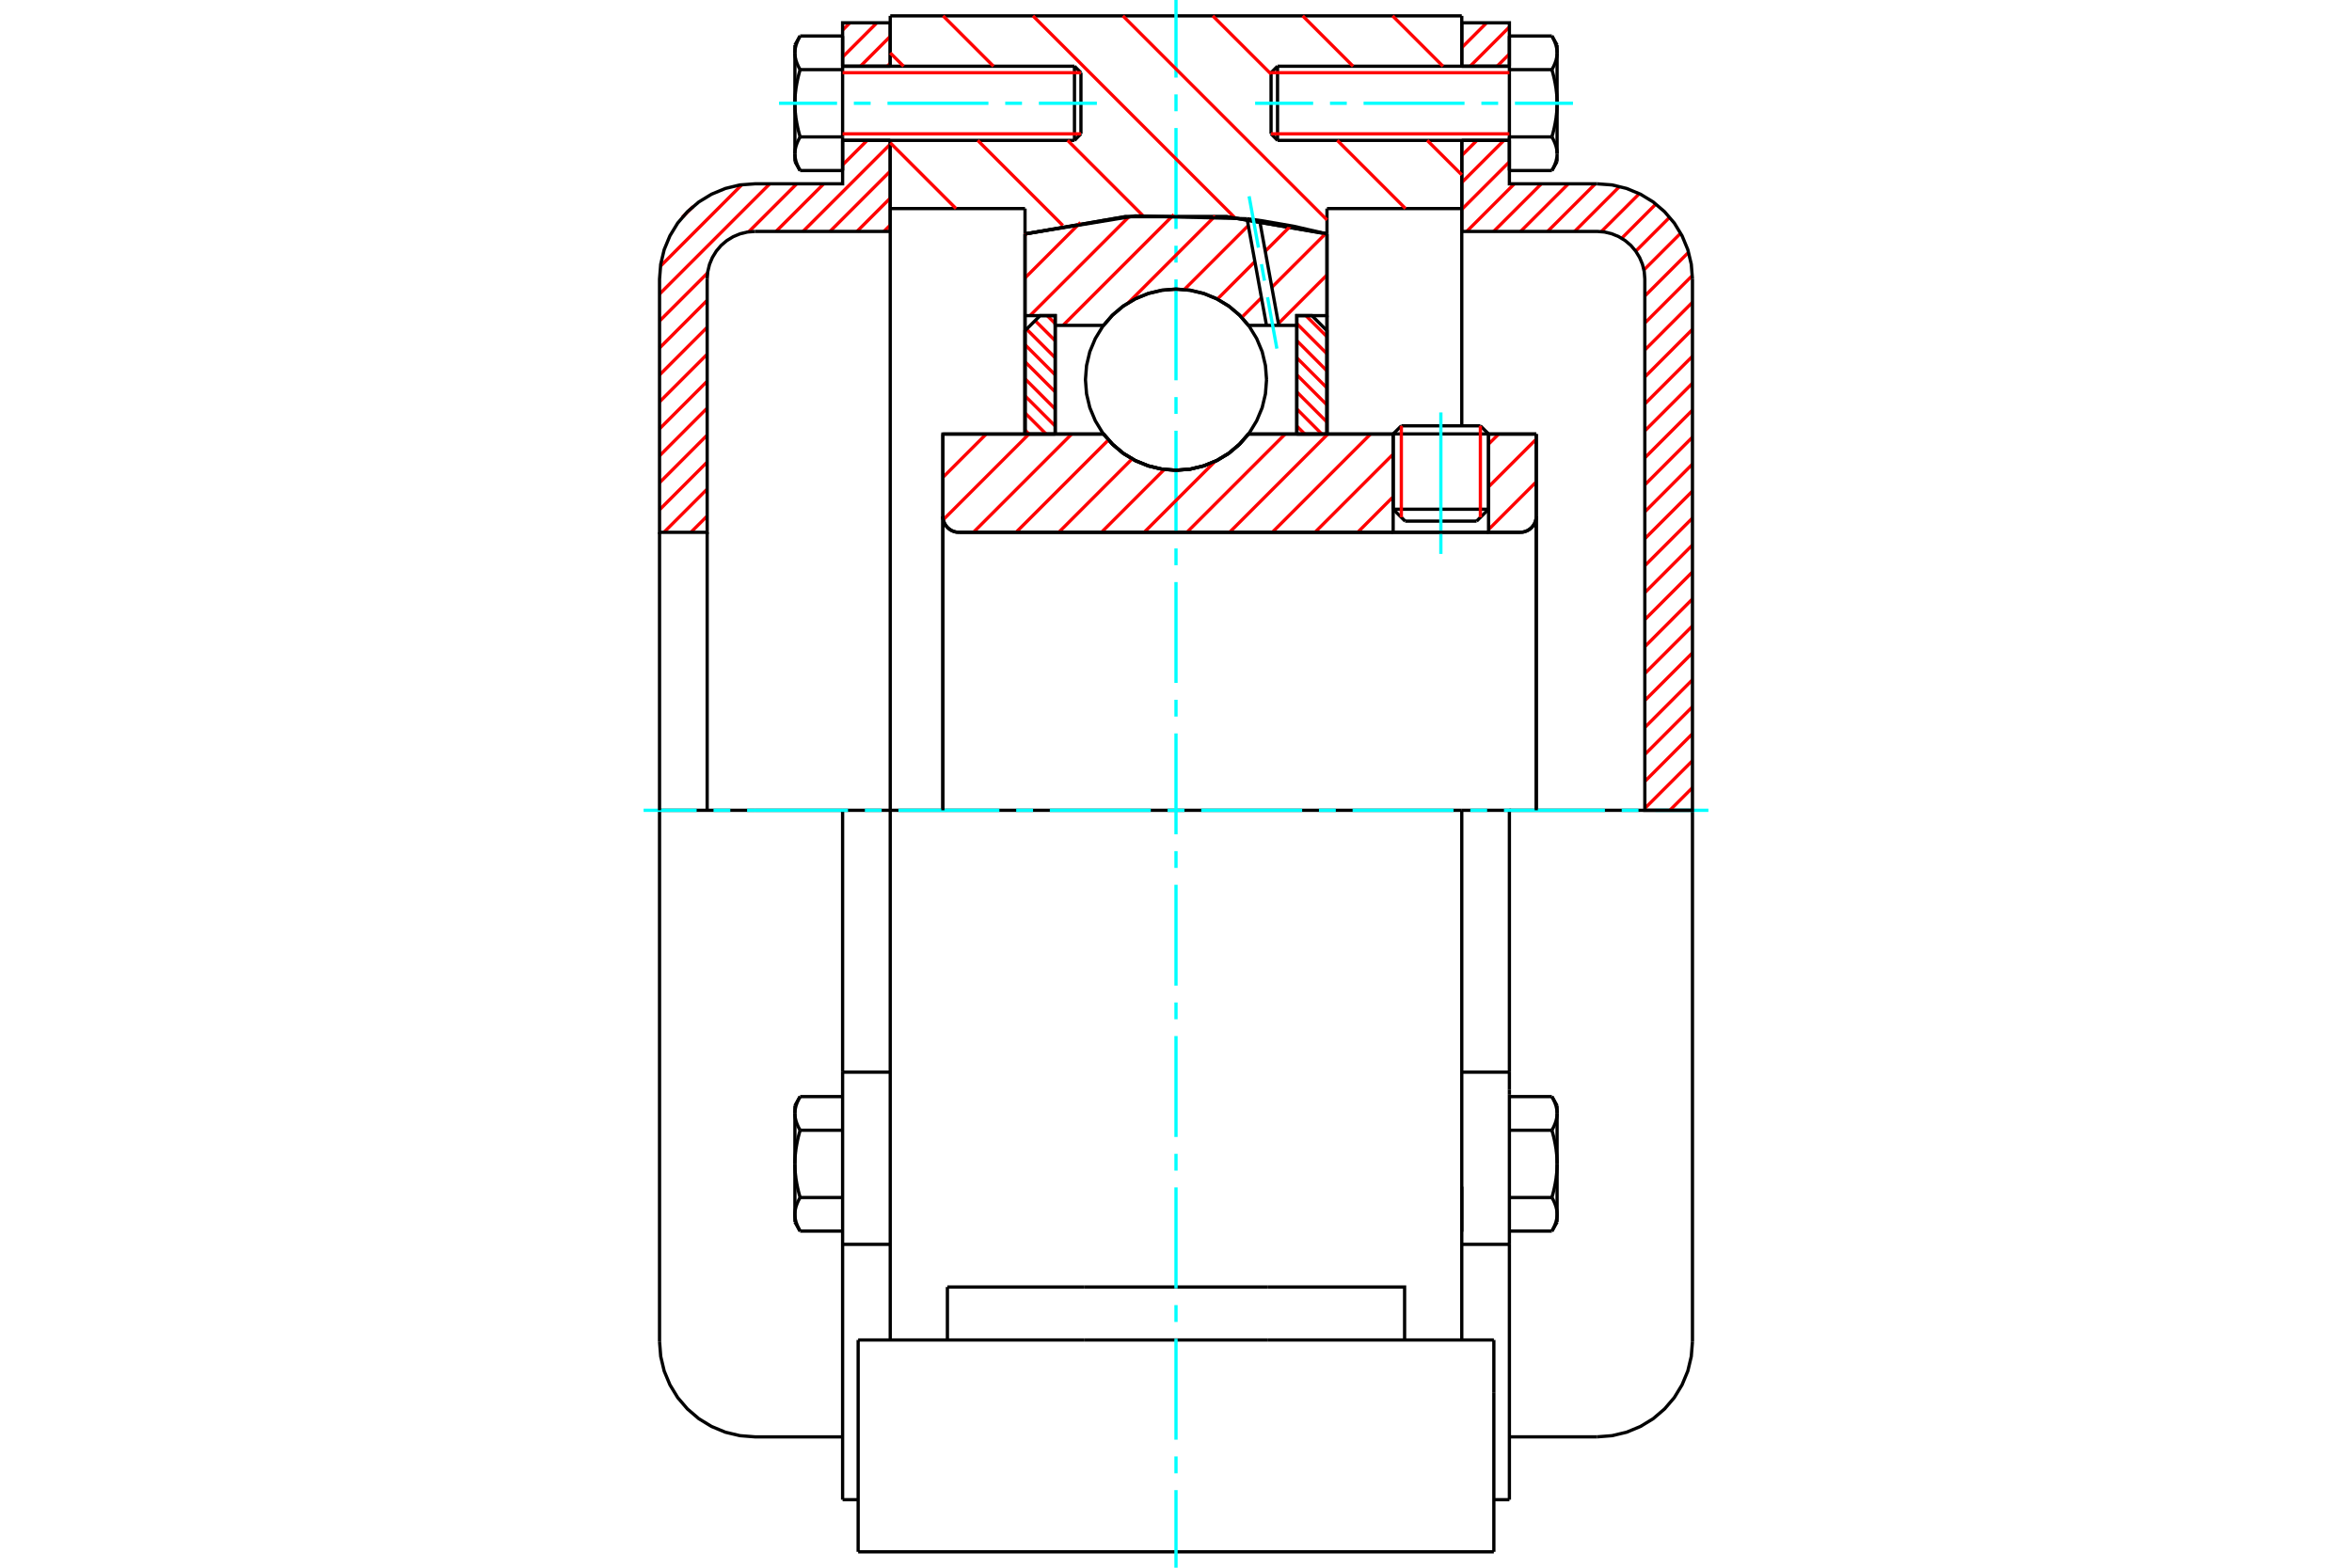 <?xml version="1.0" standalone="no"?>
<!DOCTYPE svg PUBLIC "-//W3C//DTD SVG 1.1//EN"
	"http://www.w3.org/Graphics/SVG/1.1/DTD/svg11.dtd">
<svg xmlns="http://www.w3.org/2000/svg" height="100%" width="100%" viewBox="0 0 36000 24000">
	<rect x="-1800" y="-1200" width="39600" height="26400" style="fill:#FFF"/>
	<g style="fill:none; fill-rule:evenodd" transform="matrix(1 0 0 1 0 0)">
		<g style="fill:none; stroke:#000; stroke-width:50; shape-rendering:geometricPrecision">
			<line x1="22784" y1="6643" x2="21324" y2="6643"/>
			<line x1="21449" y1="6519" x2="22659" y2="6519"/>
			<line x1="21324" y1="7796" x2="22784" y2="7796"/>
			<line x1="22601" y1="7978" x2="21507" y2="7978"/>
			<polyline points="23270,8149 23308,8146 23345,8137 23381,8122 23413,8102 23442,8077 23467,8048 23487,8016 23502,7981 23511,7943 23514,7905"/>
			<line x1="23514" y1="6645" x2="23514" y2="7905"/>
			<line x1="22784" y1="6645" x2="23514" y2="6645"/>
			<line x1="19109" y1="6645" x2="21324" y2="6645"/>
			<polyline points="16891,6645 17032,6805 17196,6943 17380,7053 17578,7133 17787,7183 18000,7199 18213,7183 18422,7133 18620,7053 18804,6943 18968,6805 19109,6645"/>
			<line x1="14432" y1="6645" x2="16891" y2="6645"/>
			<line x1="14432" y1="7905" x2="14432" y2="6645"/>
			<polyline points="14432,7905 14435,7943 14444,7981 14459,8016 14479,8048 14504,8077 14533,8102 14565,8122 14601,8137 14638,8146 14676,8149"/>
			<line x1="23270" y1="8149" x2="14676" y2="8149"/>
			<line x1="23514" y1="7905" x2="23514" y2="12405"/>
			<line x1="14432" y1="7905" x2="14432" y2="12405"/>
			<line x1="21449" y1="6519" x2="21324" y2="6643"/>
			<line x1="22784" y1="6643" x2="22659" y2="6519"/>
			<line x1="22601" y1="7978" x2="22784" y2="7796"/>
			<line x1="21324" y1="7796" x2="21507" y2="7978"/>
			<line x1="21324" y1="6643" x2="21324" y2="7796"/>
			<line x1="22784" y1="7796" x2="22784" y2="6643"/>
			<line x1="22374" y1="12405" x2="13626" y2="12405"/>
			<line x1="22374" y1="3193" x2="20311" y2="3193"/>
			<line x1="22374" y1="2149" x2="22374" y2="3193"/>
			<line x1="22374" y1="243" x2="22374" y2="1014"/>
			<line x1="13626" y1="243" x2="22374" y2="243"/>
			<line x1="13626" y1="1014" x2="13626" y2="243"/>
			<line x1="13626" y1="3193" x2="13626" y2="2149"/>
			<line x1="15689" y1="3193" x2="13626" y2="3193"/>
			<line x1="15689" y1="3581" x2="15689" y2="3193"/>
			<polyline points="20311,3581 18778,3317 17222,3317 15689,3581"/>
			<line x1="20311" y1="3193" x2="20311" y2="3581"/>
			<line x1="15689" y1="6645" x2="15689" y2="3581"/>
			<line x1="13626" y1="12405" x2="13626" y2="3193"/>
			<line x1="20311" y1="3581" x2="20311" y2="6645"/>
			<polyline points="13626,20514 13626,18663 13626,12405"/>
			<line x1="13135" y1="23757" x2="22865" y2="23757"/>
			<line x1="14501" y1="20514" x2="14501" y2="19703"/>
			<line x1="16600" y1="19703" x2="14501" y2="19703"/>
			<line x1="16600" y1="20514" x2="19400" y2="20514"/>
			<line x1="19400" y1="19703" x2="16600" y2="19703"/>
			<polyline points="21499,20514 21499,19703 19400,19703"/>
			<line x1="22374" y1="20514" x2="22374" y2="18663"/>
			<line x1="19400" y1="20514" x2="22865" y2="20514"/>
			<line x1="22374" y1="18166" x2="22374" y2="18856"/>
			<line x1="22374" y1="3193" x2="22374" y2="6519"/>
			<line x1="22865" y1="21324" x2="22865" y2="20514"/>
			<line x1="22865" y1="23757" x2="22865" y2="21324"/>
			<polyline points="13135,23757 13135,21324 13135,20514"/>
			<line x1="22374" y1="18663" x2="22374" y2="12405"/>
			<line x1="13135" y1="20514" x2="16600" y2="20514"/>
			<line x1="12897" y1="16414" x2="13626" y2="16414"/>
			<polyline points="12897,16414 12897,16686 12897,16750 12897,19050 12897,22959"/>
			<polyline points="12167,18590 12167,18597 12167,18604 12168,18611 12168,18618 12169,18625 12169,18632 12170,18639 12171,18646 12172,18653 12173,18661 12175,18668 12176,18675 12178,18682 12180,18689 12181,18696 12183,18703 12185,18710 12188,18718 12190,18725 12193,18732 12195,18739 12198,18747 12201,18754 12204,18762 12207,18769 12210,18777 12214,18784 12217,18792 12221,18800 12225,18807 12229,18815 12233,18823 12238,18831 12242,18839 12247,18847"/>
			<line x1="12167" y1="18709" x2="12167" y2="18590"/>
			<polyline points="12167,17818 12167,17832 12167,17846 12168,17860 12168,17874 12169,17888 12169,17902 12170,17916 12171,17930 12172,17945 12173,17959 12175,17973 12176,17987 12178,18001 12180,18015 12181,18030 12183,18044 12185,18058 12188,18073 12190,18087 12193,18102 12195,18117 12198,18131 12201,18146 12204,18161 12207,18176 12210,18191 12214,18206 12217,18222 12221,18237 12225,18253 12229,18268 12233,18284 12238,18300 12242,18316 12247,18333"/>
			<line x1="12167" y1="18590" x2="12167" y2="17818"/>
			<polyline points="12247,18333 12242,18341 12238,18349 12233,18357 12229,18365 12225,18372 12221,18380 12217,18388 12214,18396 12210,18403 12207,18411 12204,18418 12201,18426 12198,18433 12195,18440 12193,18448 12190,18455 12188,18462 12185,18470 12183,18477 12181,18484 12180,18491 12178,18498 12176,18505 12175,18512 12173,18519 12172,18526 12171,18534 12170,18541 12169,18548 12169,18555 12168,18562 12168,18569 12167,18576 12167,18583 12167,18590"/>
			<polyline points="12167,17045 12167,17052 12167,17059 12168,17066 12168,17073 12169,17080 12169,17088 12170,17095 12171,17102 12172,17109 12173,17116 12175,17123 12176,17130 12178,17137 12180,17144 12181,17151 12183,17158 12185,17166 12188,17173 12190,17180 12193,17187 12195,17195 12198,17202 12201,17209 12204,17217 12207,17224 12210,17232 12214,17240 12217,17247 12221,17255 12225,17263 12229,17271 12233,17278 12238,17286 12242,17294 12247,17303"/>
			<line x1="12167" y1="17818" x2="12167" y2="17045"/>
			<polyline points="12247,17303 12242,17319 12238,17335 12233,17351 12229,17367 12225,17383 12221,17398 12217,17414 12214,17429 12210,17444 12207,17459 12204,17474 12201,17489 12198,17504 12195,17519 12193,17533 12190,17548 12188,17562 12185,17577 12183,17591 12181,17605 12180,17620 12178,17634 12176,17648 12175,17662 12173,17676 12172,17691 12171,17705 12170,17719 12169,17733 12169,17747 12168,17761 12168,17775 12167,17789 12167,17803 12167,17818"/>
			<line x1="12167" y1="17045" x2="12167" y2="16926"/>
			<polyline points="12247,16788 12242,16796 12238,16804 12233,16812 12229,16820 12225,16828 12221,16835 12217,16843 12214,16851 12210,16858 12207,16866 12204,16873 12201,16881 12198,16888 12195,16896 12193,16903 12190,16910 12188,16918 12185,16925 12183,16932 12181,16939 12180,16946 12178,16953 12176,16960 12175,16968 12173,16975 12172,16982 12171,16989 12170,16996 12169,17003 12169,17010 12168,17017 12168,17024 12167,17031 12167,17038 12167,17045"/>
			<line x1="12897" y1="17303" x2="12247" y2="17303"/>
			<line x1="12897" y1="16788" x2="12247" y2="16788"/>
			<line x1="12897" y1="18333" x2="12247" y2="18333"/>
			<line x1="12897" y1="18847" x2="12247" y2="18847"/>
			<line x1="11554" y1="12405" x2="10095" y2="12405"/>
			<line x1="12897" y1="12405" x2="11554" y2="12405"/>
			<line x1="13626" y1="12405" x2="12897" y2="12405"/>
			<line x1="10095" y1="12405" x2="10095" y2="20538"/>
			<line x1="12897" y1="12405" x2="12897" y2="16414"/>
			<line x1="16545" y1="2049" x2="16545" y2="1113"/>
			<line x1="16446" y1="2149" x2="16446" y2="1014"/>
			<polyline points="12247,2096 12242,2104 12238,2112 12233,2120 12229,2128 12225,2136 12221,2144 12217,2151 12214,2159 12210,2167 12207,2174 12204,2182 12201,2189 12198,2197 12195,2204 12193,2211 12190,2219 12188,2226 12185,2233 12183,2240 12181,2247 12180,2255 12178,2262 12176,2269 12175,2276 12173,2283 12172,2290 12171,2297 12170,2304 12169,2311 12169,2318 12168,2325 12168,2332 12167,2339 12167,2346 12167,2353"/>
			<polyline points="12167,1581 12167,1595 12167,1609 12168,1623 12168,1638 12169,1652 12169,1666 12170,1680 12171,1694 12172,1708 12173,1722 12175,1736 12176,1750 12178,1765 12180,1779 12181,1793 12183,1808 12185,1822 12188,1836 12190,1851 12193,1865 12195,1880 12198,1895 12201,1910 12204,1925 12207,1939 12210,1955 12214,1970 12217,1985 12221,2001 12225,2016 12229,2032 12233,2048 12238,2064 12242,2080 12247,2096"/>
			<line x1="12167" y1="2353" x2="12167" y2="1581"/>
			<polyline points="12167,809 12167,816 12167,823 12168,830 12168,837 12169,844 12169,851 12170,858 12171,865 12172,872 12173,879 12175,886 12176,893 12178,900 12180,908 12181,915 12183,922 12185,929 12188,936 12190,944 12193,951 12195,958 12198,966 12201,973 12204,980 12207,988 12210,995 12214,1003 12217,1011 12221,1018 12225,1026 12229,1034 12233,1042 12238,1050 12242,1058 12247,1066"/>
			<line x1="12167" y1="1581" x2="12167" y2="809"/>
			<polyline points="12247,1066 12242,1082 12238,1099 12233,1115 12229,1130 12225,1146 12221,1162 12217,1177 12214,1192 12210,1208 12207,1223 12204,1238 12201,1253 12198,1267 12195,1282 12193,1297 12190,1311 12188,1326 12185,1340 12183,1355 12181,1369 12180,1383 12178,1397 12176,1412 12175,1426 12173,1440 12172,1454 12171,1468 12170,1482 12169,1496 12169,1510 12168,1525 12168,1539 12167,1553 12167,1567 12167,1581"/>
			<line x1="12167" y1="809" x2="12167" y2="689"/>
			<polyline points="12247,551 12242,559 12238,567 12233,575 12229,583 12225,591 12221,599 12217,607 12214,614 12210,622 12207,629 12204,637 12201,644 12198,652 12195,659 12193,667 12190,674 12188,681 12185,688 12183,695 12181,703 12180,710 12178,717 12176,724 12175,731 12173,738 12172,745 12171,752 12170,759 12169,766 12169,773 12168,780 12168,787 12167,795 12167,802 12167,809"/>
			<polyline points="12167,2353 12167,2361 12167,2368 12168,2375 12168,2382 12169,2389 12169,2396 12170,2403 12171,2410 12172,2417 12173,2424 12175,2431 12176,2438 12178,2445 12180,2452 12181,2460 12183,2467 12185,2474 12188,2481 12190,2488 12193,2496 12195,2503 12198,2510 12201,2518 12204,2525 12207,2533 12210,2540 12214,2548 12217,2555 12221,2563 12225,2571 12229,2579 12233,2587 12238,2595 12242,2603 12247,2611"/>
			<line x1="12167" y1="2473" x2="12167" y2="2353"/>
			<line x1="12897" y1="551" x2="12247" y2="551"/>
			<line x1="12897" y1="1066" x2="12247" y2="1066"/>
			<line x1="12897" y1="1066" x2="12897" y2="551"/>
			<line x1="12897" y1="2096" x2="12247" y2="2096"/>
			<line x1="12897" y1="2096" x2="12897" y2="1066"/>
			<line x1="12897" y1="2611" x2="12247" y2="2611"/>
			<line x1="12897" y1="2611" x2="12897" y2="2096"/>
			<line x1="12897" y1="19050" x2="13626" y2="19050"/>
			<line x1="12897" y1="22959" x2="13135" y2="22959"/>
			<line x1="12167" y1="18709" x2="12247" y2="18847"/>
			<line x1="12247" y1="16788" x2="12167" y2="16926"/>
			<polyline points="10095,20538 10113,20766 10166,20989 10254,21200 10373,21396 10522,21570 10696,21719 10891,21838 11103,21926 11326,21979 11554,21997 12897,21997"/>
			<line x1="16446" y1="2149" x2="16545" y2="2049"/>
			<line x1="16545" y1="1113" x2="16446" y2="1014"/>
			<line x1="12897" y1="2149" x2="16446" y2="2149"/>
			<line x1="16446" y1="1014" x2="12897" y2="1014"/>
			<line x1="12247" y1="551" x2="12167" y2="689"/>
			<line x1="12167" y1="2473" x2="12247" y2="2611"/>
			<line x1="22374" y1="16414" x2="23103" y2="16414"/>
			<line x1="23103" y1="16686" x2="23103" y2="16414"/>
			<line x1="23103" y1="16750" x2="23103" y2="16686"/>
			<line x1="23103" y1="19050" x2="23103" y2="16750"/>
			<polyline points="23103,16414 23103,12405 22374,12405"/>
			<line x1="23103" y1="22959" x2="23103" y2="19050"/>
			<polyline points="23833,17045 23833,17038 23833,17031 23832,17024 23832,17017 23831,17010 23831,17003 23830,16996 23829,16989 23828,16982 23827,16975 23825,16968 23824,16960 23822,16953 23820,16946 23819,16939 23817,16932 23815,16925 23812,16918 23810,16910 23807,16903 23805,16896 23802,16888 23799,16881 23796,16873 23793,16866 23790,16858 23786,16851 23783,16843 23779,16835 23775,16828 23771,16820 23767,16812 23762,16804 23758,16796 23753,16788"/>
			<line x1="23833" y1="16926" x2="23833" y2="17045"/>
			<polyline points="23833,17818 23833,17803 23833,17789 23832,17775 23832,17761 23831,17747 23831,17733 23830,17719 23829,17705 23828,17691 23827,17676 23825,17662 23824,17648 23822,17634 23820,17620 23819,17605 23817,17591 23815,17577 23812,17562 23810,17548 23807,17533 23805,17519 23802,17504 23799,17489 23796,17474 23793,17459 23790,17444 23786,17429 23783,17414 23779,17398 23775,17383 23771,17367 23767,17351 23762,17335 23758,17319 23753,17303"/>
			<line x1="23833" y1="17045" x2="23833" y2="17818"/>
			<polyline points="23753,17303 23758,17294 23762,17286 23767,17278 23771,17271 23775,17263 23779,17255 23783,17247 23786,17240 23790,17232 23793,17224 23796,17217 23799,17209 23802,17202 23805,17195 23807,17187 23810,17180 23812,17173 23815,17166 23817,17158 23819,17151 23820,17144 23822,17137 23824,17130 23825,17123 23827,17116 23828,17109 23829,17102 23830,17095 23831,17088 23831,17080 23832,17073 23832,17066 23833,17059 23833,17052 23833,17045"/>
			<polyline points="23833,18590 23833,18583 23833,18576 23832,18569 23832,18562 23831,18555 23831,18548 23830,18541 23829,18534 23828,18526 23827,18519 23825,18512 23824,18505 23822,18498 23820,18491 23819,18484 23817,18477 23815,18470 23812,18462 23810,18455 23807,18448 23805,18440 23802,18433 23799,18426 23796,18418 23793,18411 23790,18403 23786,18396 23783,18388 23779,18380 23775,18372 23771,18365 23767,18357 23762,18349 23758,18341 23753,18333"/>
			<line x1="23833" y1="17818" x2="23833" y2="18590"/>
			<polyline points="23753,18333 23758,18316 23762,18300 23767,18284 23771,18268 23775,18253 23779,18237 23783,18222 23786,18206 23790,18191 23793,18176 23796,18161 23799,18146 23802,18131 23805,18117 23807,18102 23810,18087 23812,18073 23815,18058 23817,18044 23819,18030 23820,18015 23822,18001 23824,17987 23825,17973 23827,17959 23828,17945 23829,17930 23830,17916 23831,17902 23831,17888 23832,17874 23832,17860 23833,17846 23833,17832 23833,17818"/>
			<line x1="23833" y1="18590" x2="23833" y2="18709"/>
			<polyline points="23753,18847 23758,18839 23762,18831 23767,18823 23771,18815 23775,18807 23779,18800 23783,18792 23786,18784 23790,18777 23793,18769 23796,18762 23799,18754 23802,18747 23805,18739 23807,18732 23810,18725 23812,18718 23815,18710 23817,18703 23819,18696 23820,18689 23822,18682 23824,18675 23825,18668 23827,18661 23828,18653 23829,18646 23830,18639 23831,18632 23831,18625 23832,18618 23832,18611 23833,18604 23833,18597 23833,18590"/>
			<line x1="23103" y1="18847" x2="23753" y2="18847"/>
			<line x1="23103" y1="18333" x2="23753" y2="18333"/>
			<line x1="23103" y1="17303" x2="23753" y2="17303"/>
			<line x1="23103" y1="16788" x2="23753" y2="16788"/>
			<polyline points="25905,12405 24446,12405 23103,12405"/>
			<line x1="25905" y1="20538" x2="25905" y2="12405"/>
			<line x1="19455" y1="1113" x2="19455" y2="2049"/>
			<line x1="19554" y1="1014" x2="19554" y2="2149"/>
			<polyline points="23833,809 23833,802 23833,795 23832,787 23832,780 23831,773 23831,766 23830,759 23829,752 23828,745 23827,738 23825,731 23824,724 23822,717 23820,710 23819,703 23817,695 23815,688 23812,681 23810,674 23807,667 23805,659 23802,652 23799,644 23796,637 23793,629 23790,622 23786,614 23783,607 23779,599 23775,591 23771,583 23767,575 23762,567 23758,559 23753,551"/>
			<line x1="23833" y1="689" x2="23833" y2="809"/>
			<polyline points="23753,2611 23758,2603 23762,2595 23767,2587 23771,2579 23775,2571 23779,2563 23783,2555 23786,2548 23790,2540 23793,2533 23796,2525 23799,2518 23802,2510 23805,2503 23807,2496 23810,2488 23812,2481 23815,2474 23817,2467 23819,2460 23820,2452 23822,2445 23824,2438 23825,2431 23827,2424 23828,2417 23829,2410 23830,2403 23831,2396 23831,2389 23832,2382 23832,2375 23833,2368 23833,2361 23833,2353 23833,2473"/>
			<polyline points="23833,1581 23833,1567 23833,1553 23832,1539 23832,1525 23831,1510 23831,1496 23830,1482 23829,1468 23828,1454 23827,1440 23825,1426 23824,1412 23822,1397 23820,1383 23819,1369 23817,1355 23815,1340 23812,1326 23810,1311 23807,1297 23805,1282 23802,1267 23799,1253 23796,1238 23793,1223 23790,1208 23786,1192 23783,1177 23779,1162 23775,1146 23771,1130 23767,1115 23762,1099 23758,1082 23753,1066"/>
			<line x1="23833" y1="809" x2="23833" y2="1581"/>
			<polyline points="23753,1066 23758,1058 23762,1050 23767,1042 23771,1034 23775,1026 23779,1018 23783,1011 23786,1003 23790,995 23793,988 23796,980 23799,973 23802,966 23805,958 23807,951 23810,944 23812,936 23815,929 23817,922 23819,915 23820,908 23822,900 23824,893 23825,886 23827,879 23828,872 23829,865 23830,858 23831,851 23831,844 23832,837 23832,830 23833,823 23833,816 23833,809"/>
			<polyline points="23833,2353 23833,2346 23833,2339 23832,2332 23832,2325 23831,2318 23831,2311 23830,2304 23829,2297 23828,2290 23827,2283 23825,2276 23824,2269 23822,2262 23820,2255 23819,2247 23817,2240 23815,2233 23812,2226 23810,2219 23807,2211 23805,2204 23802,2197 23799,2189 23796,2182 23793,2174 23790,2167 23786,2159 23783,2151 23779,2144 23775,2136 23771,2128 23767,2120 23762,2112 23758,2104 23753,2096"/>
			<line x1="23833" y1="1581" x2="23833" y2="2353"/>
			<polyline points="23753,2096 23758,2080 23762,2064 23767,2048 23771,2032 23775,2016 23779,2001 23783,1985 23786,1970 23790,1955 23793,1939 23796,1925 23799,1910 23802,1895 23805,1880 23807,1865 23810,1851 23812,1836 23815,1822 23817,1808 23819,1793 23820,1779 23822,1765 23824,1750 23825,1736 23827,1722 23828,1708 23829,1694 23830,1680 23831,1666 23831,1652 23832,1638 23832,1623 23833,1609 23833,1595 23833,1581"/>
			<line x1="23103" y1="1066" x2="23753" y2="1066"/>
			<polyline points="23103,1066 23103,2096 23753,2096"/>
			<line x1="23103" y1="551" x2="23753" y2="551"/>
			<line x1="23103" y1="551" x2="23103" y2="1066"/>
			<line x1="23103" y1="2611" x2="23753" y2="2611"/>
			<line x1="23103" y1="2096" x2="23103" y2="2611"/>
			<line x1="22374" y1="19050" x2="23103" y2="19050"/>
			<line x1="22865" y1="22959" x2="23103" y2="22959"/>
			<line x1="23833" y1="16926" x2="23753" y2="16788"/>
			<line x1="23753" y1="18847" x2="23833" y2="18709"/>
			<polyline points="24446,21997 24674,21979 24897,21926 25109,21838 25304,21719 25478,21570 25627,21396 25746,21200 25834,20989 25887,20766 25905,20538"/>
			<line x1="23103" y1="21997" x2="24446" y2="21997"/>
			<line x1="19554" y1="1014" x2="19455" y2="1113"/>
			<line x1="19455" y1="2049" x2="19554" y2="2149"/>
			<line x1="23103" y1="1014" x2="19554" y2="1014"/>
			<line x1="19554" y1="2149" x2="23103" y2="2149"/>
			<line x1="23833" y1="689" x2="23753" y2="551"/>
			<line x1="23753" y1="2611" x2="23833" y2="2473"/>
		</g>
		<g style="fill:none; stroke:#0FF; stroke-width:50; shape-rendering:geometricPrecision">
			<line x1="22054" y1="8480" x2="22054" y2="6314"/>
			<line x1="18000" y1="24000" x2="18000" y2="22812"/>
			<line x1="18000" y1="22555" x2="18000" y2="22297"/>
			<line x1="18000" y1="22040" x2="18000" y2="20495"/>
			<line x1="18000" y1="20238" x2="18000" y2="19980"/>
			<line x1="18000" y1="19723" x2="18000" y2="18178"/>
			<line x1="18000" y1="17921" x2="18000" y2="17664"/>
			<line x1="18000" y1="17406" x2="18000" y2="15861"/>
			<line x1="18000" y1="15604" x2="18000" y2="15347"/>
			<line x1="18000" y1="15089" x2="18000" y2="13545"/>
			<line x1="18000" y1="13287" x2="18000" y2="13030"/>
			<line x1="18000" y1="12772" x2="18000" y2="11228"/>
			<line x1="18000" y1="10970" x2="18000" y2="10713"/>
			<line x1="18000" y1="10455" x2="18000" y2="8911"/>
			<line x1="18000" y1="8653" x2="18000" y2="8396"/>
			<line x1="18000" y1="8139" x2="18000" y2="6594"/>
			<line x1="18000" y1="6336" x2="18000" y2="6079"/>
			<line x1="18000" y1="5822" x2="18000" y2="4277"/>
			<line x1="18000" y1="4020" x2="18000" y2="3762"/>
			<line x1="18000" y1="3505" x2="18000" y2="1960"/>
			<line x1="18000" y1="1703" x2="18000" y2="1445"/>
			<line x1="18000" y1="1188" x2="18000" y2="0"/>
			<line x1="9851" y1="12405" x2="10663" y2="12405"/>
			<line x1="10921" y1="12405" x2="11178" y2="12405"/>
			<line x1="11435" y1="12405" x2="12980" y2="12405"/>
			<line x1="13238" y1="12405" x2="13495" y2="12405"/>
			<line x1="13752" y1="12405" x2="15297" y2="12405"/>
			<line x1="15554" y1="12405" x2="15812" y2="12405"/>
			<line x1="16069" y1="12405" x2="17614" y2="12405"/>
			<line x1="17871" y1="12405" x2="18129" y2="12405"/>
			<line x1="18386" y1="12405" x2="19931" y2="12405"/>
			<line x1="20188" y1="12405" x2="20446" y2="12405"/>
			<line x1="20703" y1="12405" x2="22248" y2="12405"/>
			<line x1="22505" y1="12405" x2="22762" y2="12405"/>
			<line x1="23020" y1="12405" x2="24565" y2="12405"/>
			<line x1="24822" y1="12405" x2="25079" y2="12405"/>
			<line x1="25337" y1="12405" x2="26149" y2="12405"/>
			<line x1="11924" y1="1581" x2="12812" y2="1581"/>
			<line x1="13069" y1="1581" x2="13326" y2="1581"/>
			<line x1="13584" y1="1581" x2="15129" y2="1581"/>
			<line x1="15386" y1="1581" x2="15643" y2="1581"/>
			<line x1="15901" y1="1581" x2="16789" y2="1581"/>
			<line x1="19211" y1="1581" x2="20099" y2="1581"/>
			<line x1="20357" y1="1581" x2="20614" y2="1581"/>
			<line x1="20871" y1="1581" x2="22416" y2="1581"/>
			<line x1="22674" y1="1581" x2="22931" y2="1581"/>
			<line x1="23188" y1="1581" x2="24076" y2="1581"/>
		</g>
		<g style="fill:none; stroke:#F00; stroke-width:50; shape-rendering:geometricPrecision">
			<line x1="25905" y1="12059" x2="25559" y2="12405"/>
			<line x1="25905" y1="11646" x2="25176" y2="12375"/>
			<line x1="25905" y1="11233" x2="25176" y2="11963"/>
			<line x1="25905" y1="10820" x2="25176" y2="11550"/>
			<line x1="25905" y1="10407" x2="25176" y2="11137"/>
			<line x1="25905" y1="9995" x2="25176" y2="10724"/>
			<line x1="25905" y1="9582" x2="25176" y2="10311"/>
			<line x1="25905" y1="9169" x2="25176" y2="9899"/>
			<line x1="25905" y1="8756" x2="25176" y2="9486"/>
			<line x1="25905" y1="8343" x2="25176" y2="9073"/>
			<line x1="25905" y1="7931" x2="25176" y2="8660"/>
			<line x1="25905" y1="7518" x2="25176" y2="8247"/>
			<line x1="25905" y1="7105" x2="25176" y2="7835"/>
			<line x1="25905" y1="6692" x2="25176" y2="7422"/>
			<line x1="25905" y1="6279" x2="25176" y2="7009"/>
			<line x1="25905" y1="5867" x2="25176" y2="6596"/>
			<line x1="25905" y1="5454" x2="25176" y2="6183"/>
			<line x1="25905" y1="5041" x2="25176" y2="5771"/>
			<line x1="25905" y1="4628" x2="25176" y2="5358"/>
			<line x1="25904" y1="4217" x2="25176" y2="4945"/>
			<line x1="25846" y1="3862" x2="25176" y2="4532"/>
			<line x1="25725" y1="3570" x2="25162" y2="4133"/>
			<line x1="25556" y1="3326" x2="25037" y2="3845"/>
			<line x1="25345" y1="3124" x2="24822" y2="3648"/>
			<line x1="25092" y1="2965" x2="24510" y2="3546"/>
			<line x1="24789" y1="2855" x2="24101" y2="3543"/>
			<line x1="24418" y1="2814" x2="23688" y2="3543"/>
			<line x1="24005" y1="2814" x2="23275" y2="3543"/>
			<line x1="23592" y1="2814" x2="22862" y2="3543"/>
			<line x1="23179" y1="2814" x2="22450" y2="3543"/>
			<line x1="23103" y1="2477" x2="22374" y2="3206"/>
			<line x1="23019" y1="2149" x2="22374" y2="2794"/>
			<line x1="22606" y1="2149" x2="22374" y2="2381"/>
			<line x1="23103" y1="826" x2="22915" y2="1014"/>
			<line x1="23103" y1="413" x2="22502" y2="1014"/>
			<line x1="22755" y1="349" x2="22374" y2="730"/>
		</g>
		<g style="fill:none; stroke:#000; stroke-width:50; shape-rendering:geometricPrecision">
			<line x1="22374" y1="3543" x2="22374" y2="2149"/>
			<line x1="22374" y1="1014" x2="23103" y2="1014"/>
			<line x1="23103" y1="2149" x2="22374" y2="2149"/>
			<polyline points="22374,1014 22374,349 23103,349 23103,1014"/>
			<polyline points="23103,2149 23103,2814 24446,2814"/>
			<polyline points="25905,4273 25887,4045 25834,3822 25746,3610 25627,3415 25478,3241 25304,3092 25109,2973 24897,2885 24674,2831 24446,2814"/>
			<polyline points="25905,4273 25905,12405 25176,12405 25176,4273 25167,4159 25140,4047 25096,3942 25036,3844 24962,3757 24875,3683 24777,3623 24671,3579 24560,3552 24446,3543 22374,3543"/>
		</g>
		<g style="fill:none; stroke:#F00; stroke-width:50; shape-rendering:geometricPrecision">
			<line x1="10824" y1="7900" x2="10575" y2="8149"/>
			<line x1="10824" y1="7487" x2="10162" y2="8149"/>
			<line x1="10824" y1="7074" x2="10095" y2="7804"/>
			<line x1="10824" y1="6661" x2="10095" y2="7391"/>
			<line x1="13626" y1="3446" x2="13529" y2="3543"/>
			<line x1="10824" y1="6248" x2="10095" y2="6978"/>
			<line x1="13626" y1="3033" x2="13117" y2="3543"/>
			<line x1="10824" y1="5836" x2="10095" y2="6565"/>
			<line x1="13626" y1="2621" x2="12704" y2="3543"/>
			<line x1="10824" y1="5423" x2="10095" y2="6152"/>
			<line x1="13626" y1="2208" x2="12291" y2="3543"/>
			<line x1="10824" y1="5010" x2="10095" y2="5740"/>
			<line x1="13273" y1="2149" x2="12897" y2="2525"/>
			<line x1="12608" y1="2814" x2="11878" y2="3543"/>
			<line x1="10824" y1="4597" x2="10095" y2="5327"/>
			<line x1="12195" y1="2814" x2="11459" y2="3550"/>
			<line x1="10831" y1="4178" x2="10095" y2="4914"/>
			<line x1="13626" y1="969" x2="13582" y2="1014"/>
			<line x1="11782" y1="2814" x2="10095" y2="4501"/>
			<line x1="13626" y1="557" x2="13170" y2="1014"/>
			<line x1="11356" y1="2827" x2="10109" y2="4075"/>
			<line x1="13422" y1="349" x2="12897" y2="874"/>
			<line x1="10608" y1="3163" x2="10444" y2="3327"/>
			<line x1="13009" y1="349" x2="12897" y2="461"/>
		</g>
		<g style="fill:none; stroke:#000; stroke-width:50; shape-rendering:geometricPrecision">
			<line x1="13626" y1="3543" x2="13626" y2="2149"/>
			<line x1="13626" y1="1014" x2="12897" y2="1014"/>
			<line x1="12897" y1="2149" x2="13626" y2="2149"/>
			<polyline points="13626,1014 13626,349 12897,349 12897,1014"/>
			<polyline points="12897,2149 12897,2814 11554,2814 11326,2831 11103,2885 10891,2973 10696,3092 10522,3241 10373,3415 10254,3610 10166,3822 10113,4045 10095,4273 10095,8149 10824,8149 10824,4273"/>
			<polyline points="11554,3543 11440,3552 11329,3579 11223,3623 11125,3683 11038,3757 10964,3844 10904,3942 10860,4047 10833,4159 10824,4273"/>
			<line x1="11554" y1="3543" x2="13626" y2="3543"/>
			<line x1="10095" y1="12405" x2="10095" y2="8149"/>
			<line x1="10824" y1="8149" x2="10824" y2="12405"/>
		</g>
		<g style="fill:none; stroke:#F00; stroke-width:50; shape-rendering:geometricPrecision">
			<line x1="21315" y1="243" x2="22086" y2="1014"/>
			<line x1="19939" y1="243" x2="20710" y2="1014"/>
			<line x1="21845" y1="2149" x2="22374" y2="2677"/>
			<line x1="18563" y1="243" x2="19455" y2="1134"/>
			<line x1="20469" y1="2149" x2="21513" y2="3193"/>
			<line x1="17187" y1="243" x2="20311" y2="3367"/>
			<line x1="15811" y1="243" x2="18901" y2="3333"/>
			<line x1="14435" y1="243" x2="15206" y2="1014"/>
			<line x1="16341" y1="2149" x2="17491" y2="3299"/>
			<line x1="13626" y1="810" x2="13830" y2="1014"/>
			<line x1="14965" y1="2149" x2="16268" y2="3452"/>
			<line x1="13626" y1="2186" x2="14633" y2="3193"/>
		</g>
		<g style="fill:none; stroke:#000; stroke-width:50; shape-rendering:geometricPrecision">
			<polyline points="20311,3581 18778,3317 17222,3317 15689,3581"/>
		</g>
		<g style="fill:none; stroke:#F00; stroke-width:50; shape-rendering:geometricPrecision">
			<line x1="22659" y1="6519" x2="22659" y2="7920"/>
			<line x1="21449" y1="7920" x2="21449" y2="6519"/>
			<line x1="15689" y1="6584" x2="15750" y2="6645"/>
			<line x1="15689" y1="6322" x2="16012" y2="6645"/>
			<line x1="15689" y1="6061" x2="16151" y2="6523"/>
			<line x1="15689" y1="5799" x2="16151" y2="6262"/>
			<line x1="15689" y1="5538" x2="16151" y2="6000"/>
			<line x1="15689" y1="5277" x2="16151" y2="5739"/>
			<line x1="15713" y1="5039" x2="16151" y2="5477"/>
			<line x1="15844" y1="4909" x2="16151" y2="5216"/>
			<line x1="16029" y1="4832" x2="16151" y2="4954"/>
		</g>
		<g style="fill:none; stroke:#000; stroke-width:50; shape-rendering:geometricPrecision">
			<polyline points="16151,6645 16151,4832 15920,4832 15689,5063 15689,6645 16151,6645"/>
		</g>
		<g style="fill:none; stroke:#F00; stroke-width:50; shape-rendering:geometricPrecision">
			<line x1="19988" y1="4832" x2="20311" y2="5155"/>
			<line x1="19849" y1="4954" x2="20311" y2="5416"/>
			<line x1="19849" y1="5215" x2="20311" y2="5678"/>
			<line x1="19849" y1="5477" x2="20311" y2="5939"/>
			<line x1="19849" y1="5738" x2="20311" y2="6200"/>
			<line x1="19849" y1="6000" x2="20311" y2="6462"/>
			<line x1="19849" y1="6261" x2="20232" y2="6645"/>
			<line x1="19849" y1="6523" x2="19971" y2="6645"/>
		</g>
		<g style="fill:none; stroke:#000; stroke-width:50; shape-rendering:geometricPrecision">
			<polyline points="19849,6645 19849,4832 20080,4832 20311,5063 20311,6645 19849,6645"/>
			<polyline points="19386,5813 19369,5596 19319,5384 19235,5183 19122,4998 18980,4832 18815,4691 18629,4577 18428,4494 18217,4443 18000,4426 17783,4443 17572,4494 17371,4577 17185,4691 17020,4832 16878,4998 16765,5183 16681,5384 16631,5596 16614,5813 16631,6030 16681,6241 16765,6442 16878,6628 17020,6793 17185,6934 17371,7048 17572,7131 17783,7182 18000,7199 18217,7182 18428,7131 18629,7048 18815,6934 18980,6793 19122,6628 19235,6442 19319,6241 19369,6030 19386,5813"/>
		</g>
		<g style="fill:none; stroke:#F00; stroke-width:50; shape-rendering:geometricPrecision">
			<line x1="20311" y1="4209" x2="19568" y2="4952"/>
			<line x1="20290" y1="3577" x2="19467" y2="4399"/>
			<line x1="19308" y1="4558" x2="19006" y2="4860"/>
			<line x1="19758" y1="3455" x2="19366" y2="3846"/>
			<line x1="19207" y1="4005" x2="18633" y2="4580"/>
			<line x1="19107" y1="3452" x2="18126" y2="4433"/>
			<line x1="18600" y1="3306" x2="17272" y2="4634"/>
			<line x1="17967" y1="3285" x2="16271" y2="4981"/>
			<line x1="17284" y1="3314" x2="15766" y2="4832"/>
			<line x1="16538" y1="3406" x2="15689" y2="4255"/>
			<line x1="15716" y1="3575" x2="15689" y2="3602"/>
		</g>
		<g style="fill:none; stroke:#000; stroke-width:50; shape-rendering:geometricPrecision">
			<polyline points="15689,6645 15689,4832 15689,3581"/>
			<polyline points="19088,3349 17377,3305 15689,3581"/>
			<polyline points="19280,3374 19184,3361 19088,3349"/>
			<polyline points="20311,3581 19798,3463 19280,3374"/>
			<polyline points="20311,3581 20311,4832 19849,4832 19849,4981 19849,6645"/>
			<polyline points="19849,4981 19573,4981 19385,4981 19109,4981 18968,4820 18804,4683 18620,4573 18422,4492 18213,4443 18000,4426 17787,4443 17578,4492 17380,4573 17196,4683 17032,4820 16891,4981 16151,4981 16151,6645"/>
			<polyline points="16151,4981 16151,4832 15689,4832"/>
			<line x1="20311" y1="4832" x2="20311" y2="6645"/>
		</g>
		<g style="fill:none; stroke:#0FF; stroke-width:50; shape-rendering:geometricPrecision">
			<line x1="19544" y1="5337" x2="19401" y2="4551"/>
			<line x1="19354" y1="4297" x2="19308" y2="4044"/>
			<line x1="19262" y1="3791" x2="19119" y2="3005"/>
		</g>
		<g style="fill:none; stroke:#000; stroke-width:50; shape-rendering:geometricPrecision">
			<line x1="19385" y1="4981" x2="19088" y2="3349"/>
			<line x1="19573" y1="4981" x2="19280" y2="3374"/>
		</g>
		<g style="fill:none; stroke:#F00; stroke-width:50; shape-rendering:geometricPrecision">
			<line x1="23514" y1="7377" x2="22784" y2="8107"/>
			<line x1="23514" y1="6723" x2="22784" y2="7453"/>
			<line x1="22939" y1="6645" x2="22784" y2="6799"/>
			<line x1="21324" y1="7605" x2="20781" y2="8149"/>
			<line x1="21324" y1="6952" x2="20127" y2="8149"/>
			<line x1="20978" y1="6645" x2="19474" y2="8149"/>
			<line x1="20324" y1="6645" x2="18820" y2="8149"/>
			<line x1="19671" y1="6645" x2="18167" y2="8149"/>
			<line x1="18599" y1="7063" x2="17513" y2="8149"/>
			<line x1="17821" y1="7187" x2="16859" y2="8149"/>
			<line x1="17329" y1="7025" x2="16206" y2="8149"/>
			<line x1="16966" y1="6735" x2="15552" y2="8149"/>
			<line x1="16403" y1="6645" x2="14899" y2="8149"/>
			<line x1="15749" y1="6645" x2="14438" y2="7956"/>
			<line x1="15095" y1="6645" x2="14432" y2="7308"/>
			<line x1="14442" y1="6645" x2="14432" y2="6654"/>
		</g>
		<g style="fill:none; stroke:#000; stroke-width:50; shape-rendering:geometricPrecision">
			<line x1="23514" y1="12405" x2="23514" y2="6645"/>
			<polyline points="23270,8149 23308,8146 23345,8137 23381,8122 23413,8102 23442,8077 23467,8048 23487,8016 23502,7981 23511,7943 23514,7905"/>
			<polyline points="23270,8149 22784,8149 22784,6645"/>
			<polyline points="22784,8149 21324,8149 21324,6645"/>
			<line x1="21324" y1="8149" x2="14676" y2="8149"/>
			<polyline points="14432,7905 14435,7943 14444,7981 14459,8016 14479,8048 14504,8077 14533,8102 14565,8122 14601,8137 14638,8146 14676,8149"/>
			<polyline points="14432,7905 14432,6645 14895,6645 16891,6645 17032,6805 17196,6943 17380,7053 17578,7133 17787,7183 18000,7199 18213,7183 18422,7133 18620,7053 18804,6943 18968,6805 19109,6645 21324,6645"/>
			<line x1="22784" y1="6645" x2="23514" y2="6645"/>
			<line x1="14432" y1="12405" x2="14432" y2="7905"/>
		</g>
		<g style="fill:none; stroke:#F00; stroke-width:50; shape-rendering:geometricPrecision">
			<line x1="23103" y1="1113" x2="19455" y2="1113"/>
			<line x1="19455" y1="2049" x2="23103" y2="2049"/>
		</g>
		<g style="fill:none; stroke:#F00; stroke-width:50; shape-rendering:geometricPrecision">
			<line x1="12897" y1="1113" x2="16545" y2="1113"/>
			<line x1="16545" y1="2049" x2="12897" y2="2049"/>
		</g>
	</g>
</svg>
